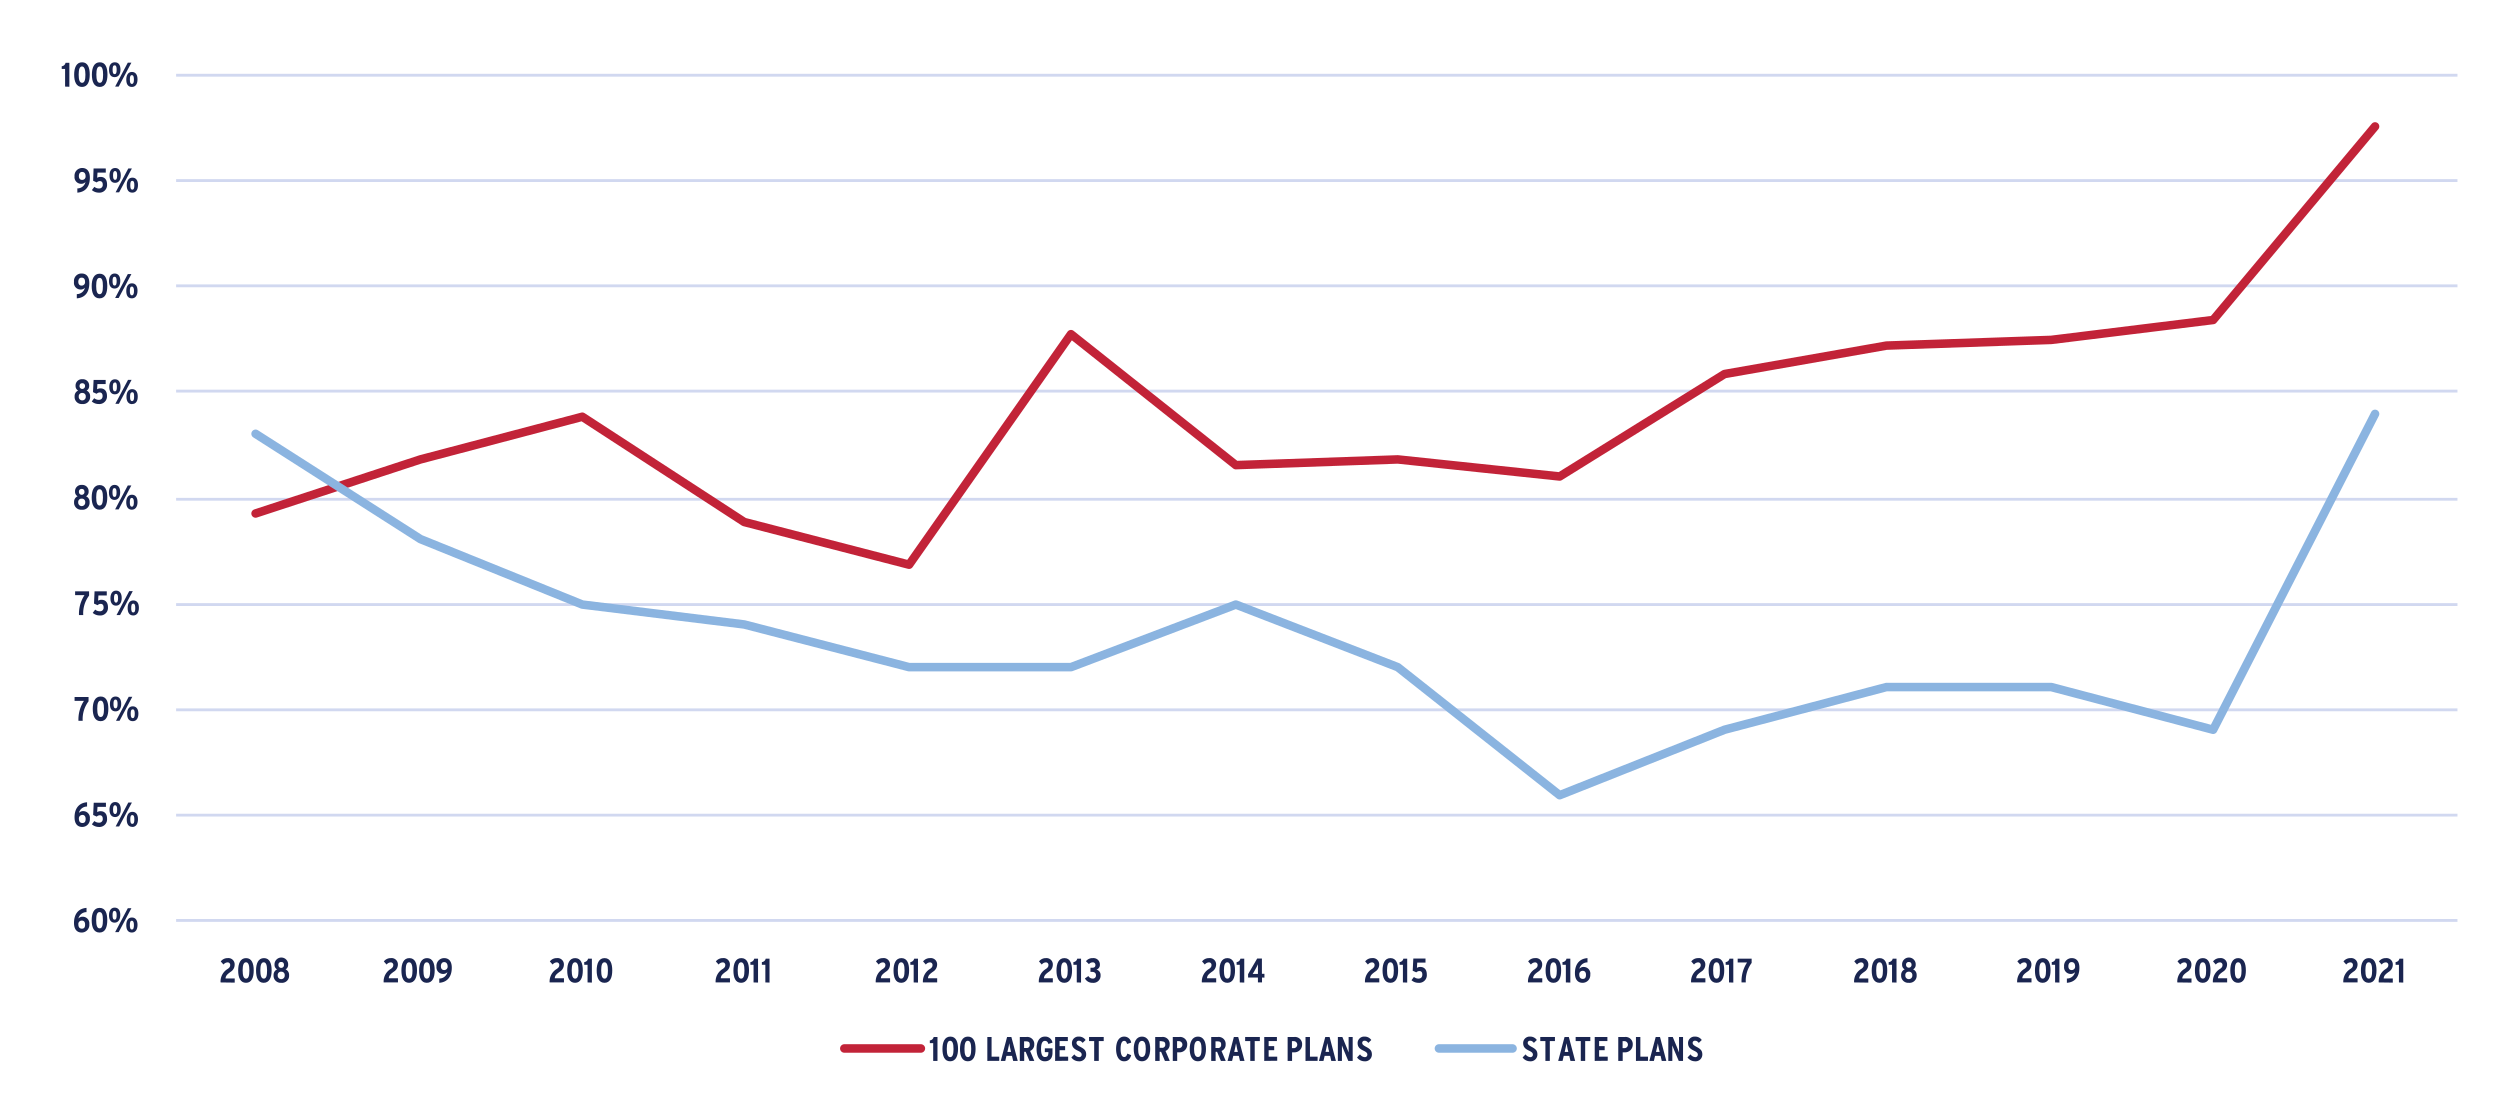 <?xml version="1.0" encoding="UTF-8"?>
<svg xmlns="http://www.w3.org/2000/svg" xmlns:xlink="http://www.w3.org/1999/xlink" id="Layer_1" data-name="Layer 1" viewBox="0 0 653 288">
  <defs>
    <style>.cls-1,.cls-2,.cls-3,.cls-5,.cls-7,.cls-8{fill:none;}.cls-2{fill-rule:evenodd;}.cls-3{clip-rule:evenodd;}.cls-4{clip-path:url(#clip-path);}.cls-5{stroke:#d1d8f0;stroke-width:0.74px;}.cls-5,.cls-7,.cls-8{stroke-linejoin:round;}.cls-6{clip-path:url(#clip-path-3);}.cls-7{stroke:#c22338;}.cls-7,.cls-8{stroke-linecap:round;stroke-width:2.23px;}.cls-8{stroke:#8bb4e0;}.cls-9{clip-path:url(#clip-path-6);}.cls-10{fill:#1a2550;}</style>
    <clipPath id="clip-path">
      <polygon class="cls-3" points="8.7 288.36 653.04 288.36 653.04 8.88 8.7 8.88 8.7 288.36 8.7 288.36"></polygon>
    </clipPath>
    <clipPath id="clip-path-3">
      <polygon class="cls-3" points="45.61 240.79 642.28 240.79 642.28 19.28 45.61 19.28 45.61 240.79 45.61 240.79"></polygon>
    </clipPath>
    <clipPath id="clip-path-6">
      <rect class="cls-1" x="8.7" y="8.88" width="644.34" height="279.48"></rect>
    </clipPath>
  </defs>
  <g class="cls-4">
    <path class="cls-5" d="M46,212.91H641.89M46,185.41H641.89M46,157.91H641.89M46,130.41H641.89M46,102.16H641.89M46,74.66H641.89M46,47.16H641.89M46,19.65H641.89"></path>
  </g>
  <g class="cls-4">
    <line class="cls-5" x1="46" y1="240.42" x2="641.89" y2="240.42"></line>
  </g>
  <g class="cls-6">
    <polyline class="cls-7" points="66.76 134.12 109.81 120 152.1 108.85 194.39 136.35 237.45 147.5 279.74 87.29 322.8 121.49 365.09 120 407.38 124.46 450.44 97.7 492.73 90.27 535.78 88.78 578.07 83.58 620.36 33.03"></polyline>
  </g>
  <g class="cls-6">
    <polyline class="cls-8" points="66.76 113.31 109.81 140.81 152.1 157.91 194.39 163.11 237.45 174.26 279.74 174.26 322.8 157.91 365.09 174.26 407.38 207.71 450.44 190.61 492.73 179.46 535.78 179.46 578.07 190.61 620.36 108.11"></polyline>
  </g>
  <g class="cls-4">
    <g class="cls-9">
      <path class="cls-10" d="M21.33,243.58c-1.13,0-2-.73-2-2.52,0-2.14,1-3.75,3.27-3.92v1.11a2.15,2.15,0,0,0-2.12,1.67,1.44,1.44,0,0,1,1.2-.47,1.73,1.73,0,0,1,1.65,1.94A2,2,0,0,1,21.33,243.58Zm.06-3.12a.88.88,0,0,0-.92,1c0,.6.24,1.11.93,1.11s.83-.5.83-1.08S22,240.46,21.39,240.46Z"></path>
      <path class="cls-10" d="M26,243.58c-1.51,0-2.05-1.42-2.05-3.21s.56-3.23,2.07-3.23,2,1.42,2,3.21S27.53,243.58,26,243.58Zm0-5.35c-.62,0-.88.71-.88,2.12s.27,2.14.9,2.14.86-.71.86-2.12S26.66,238.23,26,238.23Z"></path>
      <path class="cls-10" d="M29.93,241c-.95,0-1.46-.74-1.46-1.93s.51-2,1.48-2,1.47.75,1.47,1.93S30.89,241,29.93,241Zm0-3.08c-.42,0-.53.39-.53,1.13s.12,1.16.54,1.16.53-.46.53-1.14S30.35,237.94,29.94,237.94ZM31,243.48h-.93l3.31-6.25h.94Zm3.44.1c-1,0-1.46-.74-1.46-1.93s.5-2,1.47-2,1.47.75,1.47,1.94S35.4,243.58,34.44,243.58Zm0-3.08c-.41,0-.52.39-.52,1.14s.12,1.15.53,1.15.53-.46.53-1.14S34.86,240.5,34.44,240.5Z"></path>
    </g>
  </g>
  <g class="cls-4">
    <g class="cls-9">
      <path class="cls-10" d="M21.47,216c-1.13,0-2-.73-2-2.53,0-2.13,1-3.75,3.27-3.92v1.12a2.14,2.14,0,0,0-2.12,1.67,1.45,1.45,0,0,1,1.2-.47,1.73,1.73,0,0,1,1.65,1.94A2,2,0,0,1,21.47,216Zm.06-3.13a.89.89,0,0,0-.92,1c0,.6.24,1.1.93,1.1s.83-.5.83-1.08S22.09,212.85,21.53,212.85Z"></path>
      <path class="cls-10" d="M25.77,216A2.72,2.72,0,0,1,24,215.3l.65-.85a1.8,1.8,0,0,0,1.19.43.91.91,0,0,0,1-1c0-.63-.29-.93-.76-.93a1.13,1.13,0,0,0-.81.35l-.94-.43.15-3.2h3.19v1.08H25.47l-.09,1.37a1.64,1.64,0,0,1,.92-.23c.94,0,1.66.63,1.66,1.92A2,2,0,0,1,25.77,216Z"></path>
      <path class="cls-10" d="M30.06,213.42c-.95,0-1.46-.74-1.46-1.93s.51-2,1.48-2,1.47.75,1.47,1.94S31,213.42,30.06,213.42Zm0-3.08c-.41,0-.53.39-.53,1.13s.13,1.15.54,1.15.53-.45.53-1.13S30.49,210.34,30.07,210.34Zm1.06,5.54H30.2l3.31-6.25h.94Zm3.44.1c-1,0-1.46-.74-1.46-1.93s.51-2,1.48-2,1.46.75,1.46,1.93S35.53,216,34.57,216Zm0-3.08c-.42,0-.53.39-.53,1.13s.12,1.16.54,1.16.52-.46.52-1.14S35,212.9,34.58,212.9Z"></path>
    </g>
  </g>
  <g class="cls-4">
    <g class="cls-9">
      <path class="cls-10" d="M21.6,188.27H20.49a8.91,8.91,0,0,1,1.44-5.21H19.48v-1h3.65v1.12A7.72,7.72,0,0,0,21.6,188.27Z"></path>
      <path class="cls-10" d="M26.28,188.37c-1.51,0-2.05-1.42-2.05-3.21s.56-3.23,2.07-3.23,2,1.41,2,3.21S27.77,188.37,26.28,188.37Zm0-5.36c-.62,0-.88.72-.88,2.13s.27,2.14.9,2.14.86-.71.86-2.12S26.9,183,26.28,183Z"></path>
      <path class="cls-10" d="M30.17,185.81c-1,0-1.46-.74-1.46-1.93s.51-1.95,1.48-1.95,1.47.75,1.47,1.93S31.13,185.81,30.17,185.81Zm0-3.08c-.41,0-.53.39-.53,1.13s.12,1.15.54,1.15.53-.45.53-1.13S30.6,182.73,30.18,182.73Zm1.06,5.54h-.93L33.62,182h.94Zm3.44.1c-1,0-1.46-.74-1.46-1.93s.51-1.95,1.47-1.95,1.47.75,1.47,1.93S35.64,188.37,34.68,188.37Zm0-3.08c-.42,0-.53.39-.53,1.13s.12,1.16.53,1.16.53-.46.53-1.14S35.1,185.29,34.69,185.29Z"></path>
    </g>
  </g>
  <g class="cls-4">
    <g class="cls-9">
      <path class="cls-10" d="M21.74,160.66H20.63a8.91,8.91,0,0,1,1.44-5.21H19.62v-1h3.65v1.12A7.72,7.72,0,0,0,21.74,160.66Z"></path>
      <path class="cls-10" d="M26,160.76a2.72,2.72,0,0,1-1.78-.68l.65-.85a1.75,1.75,0,0,0,1.19.43.91.91,0,0,0,1-1c0-.63-.29-.93-.76-.93a1.15,1.15,0,0,0-.81.35l-.94-.43.15-3.2h3.19v1.08H25.71l-.09,1.37a1.66,1.66,0,0,1,.92-.23c.94,0,1.66.63,1.66,1.93A2,2,0,0,1,26,160.76Z"></path>
      <path class="cls-10" d="M30.3,158.2c-.95,0-1.46-.74-1.46-1.93s.51-2,1.48-2,1.47.75,1.47,1.93S31.26,158.2,30.3,158.2Zm0-3.08c-.41,0-.52.39-.52,1.13s.12,1.15.53,1.15.53-.45.53-1.13S30.73,155.12,30.31,155.12Zm1.06,5.54h-.93l3.32-6.25h.93Zm3.44.1c-1,0-1.46-.74-1.46-1.93s.51-2,1.48-2,1.46.75,1.46,1.93S35.77,160.76,34.81,160.76Zm0-3.08c-.42,0-.53.39-.53,1.13s.12,1.16.54,1.16.52-.46.52-1.14S35.23,157.68,34.82,157.68Z"></path>
    </g>
  </g>
  <g class="cls-4">
    <g class="cls-9">
      <path class="cls-10" d="M21.35,133.14a1.84,1.84,0,0,1-2-2,1.54,1.54,0,0,1,.93-1.51,1.32,1.32,0,0,1-.68-1.19,1.65,1.65,0,0,1,1.78-1.78,1.65,1.65,0,0,1,1.77,1.78,1.29,1.29,0,0,1-.68,1.19,1.54,1.54,0,0,1,.93,1.51A1.84,1.84,0,0,1,21.35,133.14Zm0-2.89a.85.85,0,0,0-.92.93.92.92,0,1,0,1.83,0A.85.85,0,0,0,21.35,130.25Zm0-2.54a.68.68,0,0,0-.73.77.71.71,0,0,0,.73.76.7.7,0,0,0,.71-.76C22.06,128.06,21.88,127.71,21.35,127.71Z"></path>
      <path class="cls-10" d="M26,133.14c-1.5,0-2.05-1.42-2.05-3.21s.57-3.23,2.07-3.23,2,1.42,2,3.21S27.51,133.14,26,133.14Zm0-5.35c-.61,0-.87.71-.87,2.12s.26,2.14.89,2.14.87-.71.87-2.12S26.63,127.79,26,127.79Z"></path>
      <path class="cls-10" d="M29.91,130.58c-.95,0-1.46-.74-1.46-1.93s.51-2,1.48-2,1.46.75,1.46,1.94S30.87,130.58,29.91,130.58Zm0-3.08c-.42,0-.53.4-.53,1.14s.12,1.15.54,1.15.52-.46.52-1.14S30.33,127.5,29.92,127.5ZM31,133.05h-.93l3.31-6.25h.93Zm3.43.09c-.95,0-1.46-.74-1.46-1.92s.51-2,1.48-2,1.47.75,1.47,1.94S35.37,133.14,34.41,133.14Zm0-3.08c-.41,0-.52.4-.52,1.14s.12,1.15.53,1.15.53-.46.53-1.13S34.84,130.06,34.42,130.06Z"></path>
    </g>
  </g>
  <g class="cls-4">
    <g class="cls-9">
      <path class="cls-10" d="M21.49,105.53a1.84,1.84,0,0,1-2-2,1.55,1.55,0,0,1,.93-1.51,1.32,1.32,0,0,1-.68-1.19,1.65,1.65,0,0,1,1.78-1.78,1.65,1.65,0,0,1,1.77,1.78,1.29,1.29,0,0,1-.68,1.19,1.55,1.55,0,0,1,.93,1.51A1.84,1.84,0,0,1,21.49,105.53Zm0-2.89a.85.85,0,0,0-.92.93.92.92,0,1,0,1.83,0A.85.85,0,0,0,21.49,102.64Zm0-2.54c-.54,0-.72.35-.72.77a.72.72,0,1,0,1.44,0A.68.68,0,0,0,21.49,100.1Z"></path>
      <path class="cls-10" d="M25.75,105.53a2.69,2.69,0,0,1-1.78-.67l.64-.85a1.84,1.84,0,0,0,1.19.43c.67,0,1-.41,1-1s-.28-.93-.75-.93a1.2,1.2,0,0,0-.82.35l-.94-.43.16-3.19H27.6v1.08H25.44l-.08,1.36a1.62,1.62,0,0,1,.91-.23c.95,0,1.67.64,1.67,1.93A2,2,0,0,1,25.75,105.53Z"></path>
      <path class="cls-10" d="M30,103c-.95,0-1.46-.74-1.46-1.93s.51-2,1.48-2,1.46.75,1.46,1.94S31,103,30,103Zm0-3.08c-.42,0-.53.4-.53,1.14s.12,1.15.54,1.15.52-.46.52-1.14S30.46,99.89,30.05,99.89Zm1.06,5.55h-.93l3.31-6.25h.93Zm3.43.09c-.95,0-1.46-.74-1.46-1.92s.51-2,1.48-2,1.47.75,1.47,1.94S35.5,105.53,34.54,105.53Zm0-3.08c-.41,0-.52.4-.52,1.14s.12,1.15.53,1.15.53-.46.53-1.13S35,102.45,34.55,102.45Z"></path>
    </g>
  </g>
  <g class="cls-4">
    <g class="cls-9">
      <path class="cls-10" d="M20.06,77.93V76.82a2.14,2.14,0,0,0,2.12-1.67,1.44,1.44,0,0,1-1.2.47,1.73,1.73,0,0,1-1.65-2,1.94,1.94,0,0,1,2-2.18c1.14,0,2,.73,2,2.52C23.33,76.15,22.36,77.76,20.06,77.93Zm1.23-5.41c-.57,0-.84.5-.84,1.08s.28,1,.84,1a.88.88,0,0,0,.92-1C22.21,73,22,72.52,21.29,72.52Z"></path>
      <path class="cls-10" d="M26,77.93c-1.51,0-2.05-1.42-2.05-3.21s.56-3.23,2.07-3.23,2,1.42,2,3.21S27.53,77.93,26,77.93Zm0-5.35c-.62,0-.88.71-.88,2.12s.27,2.14.9,2.14.86-.71.86-2.12S26.66,72.58,26,72.58Z"></path>
      <path class="cls-10" d="M29.93,75.37c-.95,0-1.46-.74-1.46-1.93s.51-2,1.48-2,1.47.75,1.47,1.93S30.89,75.37,29.93,75.37Zm0-3.08c-.42,0-.53.39-.53,1.13s.12,1.16.54,1.16.53-.46.53-1.14S30.35,72.29,29.94,72.29ZM31,77.83h-.93l3.31-6.24h.94Zm3.44.1c-1,0-1.46-.74-1.46-1.93s.5-2,1.47-2,1.47.75,1.47,1.94S35.4,77.93,34.44,77.93Zm0-3.08c-.41,0-.52.4-.52,1.14s.12,1.15.53,1.15S35,76.68,35,76,34.86,74.85,34.44,74.85Z"></path>
    </g>
  </g>
  <g class="cls-4">
    <g class="cls-9">
      <path class="cls-10" d="M20.2,50.32V49.21a2.14,2.14,0,0,0,2.12-1.67,1.43,1.43,0,0,1-1.2.47,1.73,1.73,0,0,1-1.65-1.94,2,2,0,0,1,2-2.19c1.14,0,2,.73,2,2.52C23.48,48.54,22.5,50.15,20.2,50.32Zm1.23-5.41c-.57,0-.83.5-.83,1.08s.27,1,.84,1a.88.88,0,0,0,.91-1C22.35,45.42,22.11,44.91,21.43,44.91Z"></path>
      <path class="cls-10" d="M25.77,50.32A2.76,2.76,0,0,1,24,49.65l.65-.85a1.8,1.8,0,0,0,1.19.43.92.92,0,0,0,1-1c0-.62-.29-.93-.76-.93a1.17,1.17,0,0,0-.81.35l-.94-.43L24.44,44h3.19v1.08H25.47l-.09,1.36a1.64,1.64,0,0,1,.92-.23c.94,0,1.66.63,1.66,1.93A2,2,0,0,1,25.77,50.32Z"></path>
      <path class="cls-10" d="M30.06,47.76c-.95,0-1.46-.74-1.46-1.93s.51-1.95,1.48-1.95,1.47.75,1.47,1.94S31,47.76,30.06,47.76Zm0-3.08c-.41,0-.53.39-.53,1.14s.13,1.15.54,1.15.53-.46.53-1.14S30.49,44.68,30.07,44.68Zm1.06,5.55H30.2L33.51,44h.94Zm3.44.09c-1,0-1.46-.74-1.46-1.92s.51-2,1.48-2,1.46.75,1.46,1.94S35.53,50.32,34.57,50.32Zm0-3.08c-.42,0-.53.4-.53,1.14s.12,1.15.54,1.15.52-.46.52-1.13S35,47.24,34.58,47.24Z"></path>
    </g>
  </g>
  <g class="cls-4">
    <g class="cls-9">
      <path class="cls-10" d="M17,22.62V18h-.88v-.69a1.12,1.12,0,0,0,1-.9h1v6.25Z"></path>
      <path class="cls-10" d="M21.42,22.71c-1.5,0-2.05-1.42-2.05-3.21s.57-3.23,2.07-3.23,2,1.42,2,3.21S22.92,22.71,21.42,22.71Zm0-5.35c-.61,0-.87.71-.87,2.12s.26,2.15.89,2.15.87-.72.87-2.13S22,17.36,21.42,17.36Z"></path>
      <path class="cls-10" d="M26.05,22.71c-1.51,0-2.05-1.42-2.05-3.21s.56-3.23,2.07-3.23,2,1.42,2,3.21S27.54,22.71,26.05,22.71Zm0-5.35c-.62,0-.88.71-.88,2.12s.27,2.15.9,2.15.86-.72.86-2.13S26.67,17.36,26.05,17.36Z"></path>
      <path class="cls-10" d="M29.94,20.15c-1,0-1.46-.74-1.46-1.93S29,16.27,30,16.27s1.47.75,1.47,1.94S30.9,20.15,29.94,20.15Zm0-3.08c-.42,0-.53.4-.53,1.14s.12,1.15.54,1.15.52-.46.52-1.14S30.36,17.07,30,17.07ZM31,22.62h-.93l3.31-6.25h.94Zm3.44.09c-1,0-1.46-.74-1.46-1.92s.5-2,1.47-2,1.47.75,1.47,1.94S35.41,22.71,34.45,22.71Zm0-3.08c-.41,0-.52.4-.52,1.14s.12,1.15.53,1.15.53-.46.53-1.13S34.87,19.63,34.45,19.63Z"></path>
    </g>
  </g>
  <g class="cls-4">
    <g class="cls-9">
      <path class="cls-10" d="M57.61,256.61a3.83,3.83,0,0,1,1.9-3.55c.45-.32.61-.58.61-.95a.65.65,0,0,0-.74-.73,1.38,1.38,0,0,0-1,.56l-.72-.81a2.22,2.22,0,0,1,1.8-.87A1.64,1.64,0,0,1,61.29,252a2.18,2.18,0,0,1-1.06,1.85c-.87.63-1.27,1-1.32,1.72h2.4v1.09Z"></path>
      <path class="cls-10" d="M64.26,256.71c-1.51,0-2.05-1.42-2.05-3.22s.56-3.23,2.06-3.23,2,1.42,2,3.22S65.75,256.71,64.26,256.71Zm0-5.36c-.62,0-.88.71-.88,2.13s.27,2.14.89,2.14.87-.72.87-2.13S64.87,251.35,64.26,251.35Z"></path>
      <path class="cls-10" d="M68.88,256.71c-1.51,0-2-1.42-2-3.22s.56-3.23,2.07-3.23,2,1.42,2,3.22S70.37,256.71,68.88,256.71Zm0-5.36c-.62,0-.88.71-.88,2.13s.27,2.14.9,2.14.86-.72.86-2.13S69.5,251.35,68.88,251.35Z"></path>
      <path class="cls-10" d="M73.46,256.71a1.85,1.85,0,0,1-2-2,1.55,1.55,0,0,1,.93-1.51,1.3,1.3,0,0,1-.68-1.18,1.78,1.78,0,1,1,3.55,0,1.29,1.29,0,0,1-.68,1.18,1.55,1.55,0,0,1,.93,1.51A1.85,1.85,0,0,1,73.46,256.71Zm0-2.9a.85.85,0,0,0-.92.93.92.92,0,1,0,1.83,0A.85.85,0,0,0,73.46,253.81Zm0-2.54a.68.68,0,0,0-.73.77.71.71,0,0,0,.73.77.7.7,0,0,0,.71-.77C74.17,251.62,74,251.27,73.46,251.27Z"></path>
    </g>
  </g>
  <g class="cls-4">
    <g class="cls-9">
      <path class="cls-10" d="M100.21,256.61a3.81,3.81,0,0,1,1.9-3.55c.44-.32.61-.58.61-.95a.65.65,0,0,0-.74-.73,1.4,1.4,0,0,0-1,.56l-.72-.81a2.23,2.23,0,0,1,1.8-.87,1.65,1.65,0,0,1,1.87,1.69,2.18,2.18,0,0,1-1.06,1.85c-.88.63-1.28,1-1.32,1.72h2.4v1.09Z"></path>
      <path class="cls-10" d="M106.85,256.71c-1.5,0-2-1.42-2-3.22s.56-3.23,2.07-3.23,2,1.42,2,3.22S108.35,256.71,106.85,256.71Zm0-5.36c-.62,0-.88.71-.88,2.13s.27,2.14.9,2.14.87-.72.87-2.13S107.47,251.35,106.85,251.35Z"></path>
      <path class="cls-10" d="M111.47,256.71c-1.5,0-2-1.42-2-3.22s.57-3.23,2.07-3.23,2,1.42,2,3.22S113,256.71,111.47,256.71Zm0-5.36c-.62,0-.87.71-.87,2.13s.26,2.14.89,2.14.87-.72.87-2.13S112.09,251.35,111.47,251.35Z"></path>
      <path class="cls-10" d="M114.74,256.71v-1.12a2.13,2.13,0,0,0,2.12-1.67,1.44,1.44,0,0,1-1.2.47,1.73,1.73,0,0,1-1.65-1.94,2,2,0,0,1,2-2.19c1.14,0,2,.73,2,2.53C118,254.92,117,256.54,114.74,256.71ZM116,251.3c-.57,0-.84.5-.84,1.08s.28,1,.84,1a.89.89,0,0,0,.92-1C116.89,251.81,116.65,251.3,116,251.3Z"></path>
    </g>
  </g>
  <g class="cls-4">
    <g class="cls-9">
      <path class="cls-10" d="M143.56,256.61a3.83,3.83,0,0,1,1.91-3.55c.44-.32.61-.58.61-.95a.65.65,0,0,0-.74-.73,1.4,1.4,0,0,0-1,.56l-.72-.81a2.23,2.23,0,0,1,1.8-.87,1.65,1.65,0,0,1,1.87,1.69,2.18,2.18,0,0,1-1.06,1.85c-.88.63-1.28,1-1.32,1.72h2.4v1.09Z"></path>
      <path class="cls-10" d="M150.21,256.71c-1.51,0-2.05-1.42-2.05-3.22s.56-3.23,2.07-3.23,2,1.42,2,3.22S151.7,256.71,150.21,256.71Zm0-5.36c-.62,0-.88.71-.88,2.13s.27,2.14.9,2.14.87-.72.87-2.13S150.83,251.35,150.21,251.35Z"></path>
      <path class="cls-10" d="M153.47,256.61V252h-.87v-.7a1.12,1.12,0,0,0,1-.9h1v6.25Z"></path>
      <path class="cls-10" d="M157.9,256.71c-1.5,0-2.05-1.42-2.05-3.22s.57-3.23,2.07-3.23,2,1.42,2,3.22S159.4,256.71,157.9,256.71Zm0-5.36c-.61,0-.87.71-.87,2.13s.26,2.14.89,2.14.87-.72.87-2.13S158.52,251.35,157.9,251.35Z"></path>
    </g>
  </g>
  <g class="cls-4">
    <g class="cls-9">
      <path class="cls-10" d="M186.92,256.61a3.83,3.83,0,0,1,1.91-3.55c.44-.32.61-.58.61-.95a.65.65,0,0,0-.74-.73,1.4,1.4,0,0,0-1,.56l-.72-.81a2.23,2.23,0,0,1,1.8-.87,1.65,1.65,0,0,1,1.87,1.69,2.2,2.2,0,0,1-1.06,1.85c-.88.63-1.28,1-1.32,1.72h2.4v1.09Z"></path>
      <path class="cls-10" d="M193.57,256.71c-1.51,0-2-1.42-2-3.22s.56-3.23,2.07-3.23,2,1.42,2,3.22S195.06,256.71,193.57,256.71Zm0-5.36c-.62,0-.88.71-.88,2.13s.27,2.14.9,2.14.86-.72.86-2.13S194.19,251.35,193.57,251.35Z"></path>
      <path class="cls-10" d="M196.83,256.61V252H196v-.7a1.12,1.12,0,0,0,1-.9h1v6.25Z"></path>
      <path class="cls-10" d="M199.91,256.61V252H199v-.7a1.11,1.11,0,0,0,1-.9h1v6.25Z"></path>
    </g>
  </g>
  <g class="cls-4">
    <g class="cls-9">
      <path class="cls-10" d="M228.74,256.61a3.83,3.83,0,0,1,1.91-3.55c.44-.32.61-.58.61-.95a.65.65,0,0,0-.74-.73,1.4,1.4,0,0,0-1,.56l-.72-.81a2.23,2.23,0,0,1,1.8-.87,1.65,1.65,0,0,1,1.87,1.69,2.2,2.2,0,0,1-1.06,1.85c-.88.63-1.28,1-1.32,1.72h2.4v1.09Z"></path>
      <path class="cls-10" d="M235.39,256.71c-1.51,0-2-1.42-2-3.22s.56-3.23,2.07-3.23,2,1.42,2,3.22S236.88,256.71,235.39,256.71Zm0-5.36c-.62,0-.88.71-.88,2.13s.27,2.14.9,2.14.86-.72.86-2.13S236,251.35,235.39,251.35Z"></path>
      <path class="cls-10" d="M238.65,256.61V252h-.87v-.7a1.12,1.12,0,0,0,1-.9h1v6.25Z"></path>
      <path class="cls-10" d="M241.06,256.61a3.84,3.84,0,0,1,1.9-3.55c.45-.32.61-.58.61-.95a.65.65,0,0,0-.74-.73,1.38,1.38,0,0,0-1,.56l-.72-.81a2.22,2.22,0,0,1,1.8-.87,1.65,1.65,0,0,1,1.87,1.69,2.19,2.19,0,0,1-1.07,1.85c-.87.63-1.27,1-1.32,1.72h2.4v1.09Z"></path>
    </g>
  </g>
  <g class="cls-4">
    <g class="cls-9">
      <path class="cls-10" d="M271.34,256.61a3.81,3.81,0,0,1,1.9-3.55c.44-.32.61-.58.61-.95a.65.65,0,0,0-.74-.73,1.37,1.37,0,0,0-1,.56l-.72-.81a2.2,2.2,0,0,1,1.8-.87A1.65,1.65,0,0,1,275,252,2.18,2.18,0,0,1,274,253.8c-.88.63-1.27,1-1.32,1.72H275v1.09Z"></path>
      <path class="cls-10" d="M278,256.71c-1.5,0-2.05-1.42-2.05-3.22s.57-3.23,2.07-3.23,2,1.42,2,3.22S279.48,256.71,278,256.71Zm0-5.36c-.62,0-.87.71-.87,2.13s.26,2.14.89,2.14.87-.72.87-2.13S278.6,251.35,278,251.35Z"></path>
      <path class="cls-10" d="M281.25,256.61V252h-.88v-.7a1.1,1.1,0,0,0,1-.9h1v6.25Z"></path>
      <path class="cls-10" d="M285.38,256.71a2.17,2.17,0,0,1-2-1.15l.91-.62a1.28,1.28,0,0,0,1.11.67.8.8,0,0,0,.87-.85c0-.63-.44-.9-1-.9h-.44v-1.08h.45c.54,0,.84-.23.84-.68a.66.66,0,0,0-.75-.73,1.28,1.28,0,0,0-.94.46l-.78-.76a2.16,2.16,0,0,1,1.79-.81,1.67,1.67,0,0,1,1.85,1.71,1.27,1.27,0,0,1-.91,1.29,1.43,1.43,0,0,1,1.09,1.47A1.86,1.86,0,0,1,285.38,256.71Z"></path>
    </g>
  </g>
  <g class="cls-4">
    <g class="cls-9">
      <path class="cls-10" d="M313.92,256.61a3.83,3.83,0,0,1,1.91-3.55c.44-.32.61-.58.61-.95a.65.65,0,0,0-.74-.73,1.4,1.4,0,0,0-1,.56l-.72-.81a2.23,2.23,0,0,1,1.8-.87,1.65,1.65,0,0,1,1.87,1.69,2.2,2.2,0,0,1-1.06,1.85c-.88.63-1.28,1-1.32,1.72h2.4v1.09Z"></path>
      <path class="cls-10" d="M320.57,256.71c-1.51,0-2.05-1.42-2.05-3.22s.56-3.23,2.07-3.23,2,1.42,2,3.22S322.06,256.71,320.57,256.71Zm0-5.36c-.62,0-.88.71-.88,2.13s.27,2.14.9,2.14.86-.72.86-2.13S321.19,251.35,320.57,251.35Z"></path>
      <path class="cls-10" d="M323.83,256.61V252H323v-.7a1.12,1.12,0,0,0,1-.9h1v6.25Z"></path>
      <path class="cls-10" d="M329.64,255.33v1.28h-1.07v-1.28H326v-.88l2.38-4.09h1.23v4h.66v1Zm-1.5-2.58-.5.91c-.13.24-.32.54-.44.73h1.37v-1.51c0-.46,0-.74,0-1.05A7.09,7.09,0,0,1,328.14,252.75Z"></path>
    </g>
  </g>
  <g class="cls-4">
    <g class="cls-9">
      <path class="cls-10" d="M356.53,256.61a3.81,3.81,0,0,1,1.9-3.55c.44-.32.61-.58.61-.95a.65.65,0,0,0-.74-.73,1.4,1.4,0,0,0-1,.56l-.72-.81a2.23,2.23,0,0,1,1.8-.87,1.65,1.65,0,0,1,1.87,1.69,2.18,2.18,0,0,1-1.06,1.85c-.88.63-1.28,1-1.32,1.72h2.4v1.09Z"></path>
      <path class="cls-10" d="M363.17,256.71c-1.5,0-2.05-1.42-2.05-3.22s.56-3.23,2.07-3.23,2,1.42,2,3.22S364.67,256.71,363.17,256.71Zm0-5.36c-.62,0-.88.71-.88,2.13s.27,2.14.9,2.14.87-.72.87-2.13S363.79,251.35,363.17,251.35Z"></path>
      <path class="cls-10" d="M366.44,256.61V252h-.88v-.7a1.11,1.11,0,0,0,1-.9h1v6.25Z"></path>
      <path class="cls-10" d="M370.46,256.71a2.7,2.7,0,0,1-1.78-.68l.64-.85a1.84,1.84,0,0,0,1.19.43c.67,0,1-.41,1-1.05s-.28-.92-.75-.92a1.18,1.18,0,0,0-.82.34l-.94-.42.16-3.2h3.18v1.08h-2.16l-.08,1.37a1.55,1.55,0,0,1,.92-.24c.94,0,1.66.64,1.66,1.93A2,2,0,0,1,370.46,256.71Z"></path>
    </g>
  </g>
  <g class="cls-4">
    <g class="cls-9">
      <path class="cls-10" d="M399.11,256.61a3.83,3.83,0,0,1,1.9-3.55c.45-.32.61-.58.61-.95a.65.65,0,0,0-.74-.73,1.4,1.4,0,0,0-1,.56l-.72-.81a2.22,2.22,0,0,1,1.8-.87,1.64,1.64,0,0,1,1.86,1.69,2.18,2.18,0,0,1-1.06,1.85c-.87.63-1.27,1-1.32,1.72h2.4v1.09Z"></path>
      <path class="cls-10" d="M405.76,256.71c-1.51,0-2.05-1.42-2.05-3.22s.56-3.23,2.06-3.23,2,1.42,2,3.22S407.25,256.71,405.76,256.71Zm0-5.36c-.62,0-.88.71-.88,2.13s.27,2.14.89,2.14.87-.72.87-2.13S406.37,251.35,405.76,251.35Z"></path>
      <path class="cls-10" d="M409,256.61V252h-.88v-.7a1.12,1.12,0,0,0,1.05-.9h1v6.25Z"></path>
      <path class="cls-10" d="M413.37,256.71c-1.14,0-2-.74-2-2.53,0-2.13,1-3.75,3.28-3.92v1.12a2.13,2.13,0,0,0-2.12,1.67,1.43,1.43,0,0,1,1.2-.48,1.73,1.73,0,0,1,1.65,2A2,2,0,0,1,413.37,256.71Zm.05-3.13a.88.88,0,0,0-.91,1c0,.6.24,1.11.92,1.11s.83-.5.83-1.08S414,253.58,413.42,253.58Z"></path>
    </g>
  </g>
  <g class="cls-4">
    <g class="cls-9">
      <path class="cls-10" d="M441.71,256.61a3.81,3.81,0,0,1,1.9-3.55c.44-.32.61-.58.61-.95a.65.65,0,0,0-.74-.73,1.4,1.4,0,0,0-1,.56l-.72-.81a2.23,2.23,0,0,1,1.8-.87,1.65,1.65,0,0,1,1.87,1.69,2.18,2.18,0,0,1-1.06,1.85c-.88.63-1.28,1-1.32,1.72h2.4v1.09Z"></path>
      <path class="cls-10" d="M448.35,256.71c-1.51,0-2.05-1.42-2.05-3.22s.56-3.23,2.07-3.23,2,1.42,2,3.22S449.84,256.71,448.35,256.71Zm0-5.36c-.62,0-.88.71-.88,2.13s.27,2.14.9,2.14.87-.72.87-2.13S449,251.35,448.35,251.35Z"></path>
      <path class="cls-10" d="M451.62,256.61V252h-.88v-.7a1.12,1.12,0,0,0,1-.9h1v6.25Z"></path>
      <path class="cls-10" d="M456,256.61h-1.11a8.91,8.91,0,0,1,1.44-5.21h-2.45v-1h3.65v1.12A7.72,7.72,0,0,0,456,256.61Z"></path>
    </g>
  </g>
  <g class="cls-4">
    <g class="cls-9">
      <path class="cls-10" d="M484.29,256.61a3.83,3.83,0,0,1,1.9-3.55c.45-.32.61-.58.61-.95a.65.65,0,0,0-.74-.73,1.38,1.38,0,0,0-1,.56l-.72-.81a2.22,2.22,0,0,1,1.8-.87A1.64,1.64,0,0,1,488,252a2.18,2.18,0,0,1-1.06,1.85c-.87.63-1.27,1-1.32,1.72H488v1.09Z"></path>
      <path class="cls-10" d="M490.94,256.71c-1.51,0-2.05-1.42-2.05-3.22s.56-3.23,2.06-3.23,2,1.42,2,3.22S492.43,256.71,490.94,256.71Zm0-5.36c-.62,0-.88.71-.88,2.13s.27,2.14.89,2.14.87-.72.87-2.13S491.55,251.35,490.94,251.35Z"></path>
      <path class="cls-10" d="M494.2,256.61V252h-.88v-.7a1.12,1.12,0,0,0,1.05-.9h1v6.25Z"></path>
      <path class="cls-10" d="M498.58,256.71a1.85,1.85,0,0,1-2-2,1.55,1.55,0,0,1,.93-1.51,1.3,1.3,0,0,1-.68-1.18,1.78,1.78,0,1,1,3.55,0,1.29,1.29,0,0,1-.68,1.18,1.55,1.55,0,0,1,.93,1.51A1.85,1.85,0,0,1,498.58,256.71Zm0-2.9a.85.85,0,0,0-.91.93.92.92,0,1,0,1.83,0A.85.85,0,0,0,498.58,253.81Zm0-2.54a.68.68,0,0,0-.72.77.72.72,0,1,0,1.44,0C499.3,251.62,499.12,251.27,498.58,251.27Z"></path>
    </g>
  </g>
  <g class="cls-4">
    <g class="cls-9">
      <path class="cls-10" d="M526.88,256.61a3.83,3.83,0,0,1,1.91-3.55c.44-.32.61-.58.61-.95a.65.65,0,0,0-.74-.73,1.4,1.4,0,0,0-1,.56l-.72-.81a2.23,2.23,0,0,1,1.8-.87,1.65,1.65,0,0,1,1.87,1.69,2.2,2.2,0,0,1-1.06,1.85c-.88.63-1.28,1-1.32,1.72h2.4v1.09Z"></path>
      <path class="cls-10" d="M533.53,256.71c-1.51,0-2-1.42-2-3.22s.56-3.23,2.07-3.23,2,1.42,2,3.22S535,256.71,533.53,256.71Zm0-5.36c-.62,0-.88.71-.88,2.13s.27,2.14.9,2.14.87-.72.87-2.13S534.15,251.35,533.53,251.35Z"></path>
      <path class="cls-10" d="M536.79,256.61V252h-.87v-.7a1.12,1.12,0,0,0,1-.9h1v6.25Z"></path>
      <path class="cls-10" d="M539.87,256.71v-1.12a2.13,2.13,0,0,0,2.12-1.67,1.44,1.44,0,0,1-1.2.47,1.73,1.73,0,0,1-1.65-1.94,2,2,0,0,1,2-2.19c1.13,0,2,.73,2,2.53C543.14,254.92,542.17,256.54,539.87,256.71Zm1.22-5.41c-.56,0-.83.5-.83,1.08s.28,1,.84,1a.89.89,0,0,0,.92-1C542,251.81,541.78,251.3,541.09,251.3Z"></path>
    </g>
  </g>
  <g class="cls-4">
    <g class="cls-9">
      <path class="cls-10" d="M568.71,256.61a3.83,3.83,0,0,1,1.91-3.55c.44-.32.6-.58.6-.95a.65.65,0,0,0-.73-.73,1.4,1.4,0,0,0-1,.56l-.72-.81a2.23,2.23,0,0,1,1.8-.87A1.65,1.65,0,0,1,572.4,252a2.19,2.19,0,0,1-1.07,1.85c-.87.63-1.27,1-1.32,1.72h2.41v1.09Z"></path>
      <path class="cls-10" d="M575.36,256.71c-1.51,0-2.05-1.42-2.05-3.22s.56-3.23,2.07-3.23,2,1.42,2,3.22S576.85,256.71,575.36,256.71Zm0-5.36c-.62,0-.88.71-.88,2.13s.27,2.14.9,2.14.86-.72.86-2.13S576,251.35,575.36,251.35Z"></path>
      <path class="cls-10" d="M578,256.61a3.81,3.81,0,0,1,1.9-3.55c.44-.32.61-.58.61-.95a.65.65,0,0,0-.74-.73,1.37,1.37,0,0,0-1,.56l-.72-.81a2.2,2.2,0,0,1,1.8-.87,1.65,1.65,0,0,1,1.86,1.69,2.18,2.18,0,0,1-1.06,1.85c-.88.63-1.27,1-1.32,1.72h2.4v1.09Z"></path>
      <path class="cls-10" d="M584.6,256.71c-1.5,0-2.05-1.42-2.05-3.22s.57-3.23,2.07-3.23,2,1.42,2,3.22S586.1,256.71,584.6,256.71Zm0-5.36c-.62,0-.87.71-.87,2.13s.26,2.14.89,2.14.87-.72.87-2.13S585.22,251.35,584.6,251.35Z"></path>
    </g>
  </g>
  <g class="cls-4">
    <g class="cls-9">
      <path class="cls-10" d="M612.07,256.61a3.84,3.84,0,0,1,1.9-3.55c.45-.32.61-.58.61-.95a.65.65,0,0,0-.74-.73,1.4,1.4,0,0,0-1,.56l-.72-.81a2.23,2.23,0,0,1,1.8-.87,1.65,1.65,0,0,1,1.87,1.69,2.19,2.19,0,0,1-1.07,1.85c-.87.63-1.27,1-1.32,1.72h2.4v1.09Z"></path>
      <path class="cls-10" d="M618.72,256.71c-1.51,0-2.05-1.42-2.05-3.22s.56-3.23,2.07-3.23,2,1.42,2,3.22S620.21,256.71,618.72,256.71Zm0-5.36c-.62,0-.88.71-.88,2.13s.27,2.14.9,2.14.86-.72.86-2.13S619.33,251.35,618.72,251.35Z"></path>
      <path class="cls-10" d="M621.32,256.61a3.81,3.81,0,0,1,1.9-3.55c.44-.32.61-.58.61-.95a.65.65,0,0,0-.74-.73,1.37,1.37,0,0,0-1,.56l-.72-.81a2.2,2.2,0,0,1,1.8-.87A1.65,1.65,0,0,1,625,252a2.18,2.18,0,0,1-1.06,1.85c-.88.63-1.27,1-1.32,1.72H625v1.09Z"></path>
      <path class="cls-10" d="M626.6,256.61V252h-.87v-.7a1.12,1.12,0,0,0,1-.9h1v6.25Z"></path>
    </g>
  </g>
  <g class="cls-4">
    <line class="cls-7" x1="220.54" y1="273.86" x2="240.53" y2="273.86"></line>
  </g>
  <g class="cls-4">
    <g class="cls-9">
      <path class="cls-10" d="M243.75,277.11v-4.65h-.88v-.7a1.12,1.12,0,0,0,1-.9h1v6.25Z"></path>
      <path class="cls-10" d="M248.17,277.21c-1.5,0-2-1.42-2-3.22s.57-3.23,2.07-3.23,2,1.42,2,3.22S249.67,277.21,248.17,277.21Zm0-5.36c-.61,0-.87.71-.87,2.13s.26,2.14.89,2.14.87-.72.87-2.13S248.79,271.85,248.17,271.85Z"></path>
      <path class="cls-10" d="M252.8,277.21c-1.51,0-2.05-1.42-2.05-3.22s.56-3.23,2.07-3.23,2,1.42,2,3.22S254.29,277.21,252.8,277.21Zm0-5.36c-.62,0-.88.71-.88,2.13s.27,2.14.9,2.14.86-.72.86-2.13S253.42,271.85,252.8,271.85Z"></path>
      <path class="cls-10" d="M257.89,277.11v-6.25H259V276h2v1.09Z"></path>
      <path class="cls-10" d="M264.64,277.11l-.31-1.31h-1.45l-.3,1.31H261.4l1.65-6.25h1.12l1.66,6.25Zm-.73-3.09c-.11-.48-.26-1.21-.31-1.52,0,.32-.17,1-.29,1.5l-.18.76h.95Z"></path>
      <path class="cls-10" d="M268.9,277.11l-1-2.38h-.38v2.38h-1.15v-6.25h1.72a1.83,1.83,0,0,1,2.06,1.95,1.77,1.77,0,0,1-1.09,1.7l1.1,2.6ZM268,272h-.51v1.74h.58a.78.78,0,0,0,.89-.87C269,272.26,268.71,272,268,272Z"></path>
      <path class="cls-10" d="M272.89,277.21c-1.5,0-2.14-1.42-2.14-3.22s.66-3.23,2.16-3.23a1.9,1.9,0,0,1,2,1.58l-1.08.34c-.17-.59-.46-.8-.91-.8-.69,0-1,.77-1,2.1s.29,2.11,1,2.11.92-.34.92-1.27h-.93v-1h2v1.07C274.94,276.35,274.24,277.21,272.89,277.21Z"></path>
      <path class="cls-10" d="M275.6,277.11v-6.25h3.32v1.07h-2.16v1.32h1.45v1.06h-1.45V276H279v1.07Z"></path>
      <path class="cls-10" d="M281.77,277.21a2.42,2.42,0,0,1-1.93-1l.78-.81a1.64,1.64,0,0,0,1.19.72.63.63,0,0,0,.72-.68c0-.36-.23-.64-1-1-1-.48-1.54-.95-1.54-2a1.68,1.68,0,0,1,1.8-1.68,2.06,2.06,0,0,1,1.77.89l-.77.75c-.38-.42-.58-.56-1-.56a.55.55,0,0,0-.61.55c0,.37.22.6.92,1,1.12.58,1.61,1,1.61,2.06A1.77,1.77,0,0,1,281.77,277.21Z"></path>
      <path class="cls-10" d="M287,271.93v5.18H285.8v-5.18h-1.34v-1.07h3.83v1.07Z"></path>
      <path class="cls-10" d="M293.62,277.21c-1.43,0-2.1-1.42-2.1-3.22s.68-3.23,2.11-3.23a1.81,1.81,0,0,1,1.83,1.58l-1.08.34c-.16-.57-.34-.8-.76-.8-.62,0-.92.77-.92,2.1s.31,2.11.93,2.11c.4,0,.6-.21.84-.89l1,.41C295.17,276.64,294.6,277.21,293.62,277.21Z"></path>
      <path class="cls-10" d="M298.28,277.21c-1.51,0-2.15-1.42-2.15-3.22s.66-3.23,2.16-3.23,2.14,1.42,2.14,3.22S299.77,277.21,298.28,277.21Zm0-5.33c-.7,0-1,.77-1,2.1s.28,2.11,1,2.11,1-.77,1-2.1S299,271.88,298.28,271.88Z"></path>
      <path class="cls-10" d="M304.28,277.11l-1-2.38h-.38v2.38h-1.16v-6.25h1.72a1.82,1.82,0,0,1,2.06,1.95,1.76,1.76,0,0,1-1.09,1.7l1.11,2.6Zm-.87-5.16h-.51v1.74h.57a.79.79,0,0,0,.9-.87C304.37,272.26,304.1,272,303.41,272Z"></path>
      <path class="cls-10" d="M308,274.87h-.52v2.24h-1.15v-6.25h1.71a1.86,1.86,0,0,1,2.06,2A2,2,0,0,1,308,274.87Zm0-2.92h-.55v1.83h.57a.92.92,0,0,0,0-1.83Z"></path>
      <path class="cls-10" d="M312.89,277.21c-1.5,0-2.14-1.42-2.14-3.22s.65-3.23,2.16-3.23S315,272.18,315,274,314.39,277.21,312.89,277.21Zm0-5.33c-.69,0-1,.77-1,2.1s.29,2.11,1,2.11.95-.77.95-2.1S313.57,271.88,312.89,271.88Z"></path>
      <path class="cls-10" d="M318.9,277.11l-1-2.38h-.38v2.38h-1.15v-6.25h1.72a1.82,1.82,0,0,1,2.05,1.95,1.76,1.76,0,0,1-1.08,1.7l1.1,2.6ZM318,272h-.51v1.74h.57a.78.78,0,0,0,.9-.87C319,272.26,318.71,272,318,272Z"></path>
      <path class="cls-10" d="M323.88,277.11l-.3-1.31h-1.45l-.31,1.31h-1.18l1.65-6.25h1.13l1.65,6.25Zm-.73-3.09c-.11-.48-.26-1.21-.3-1.52-.05.32-.18,1-.3,1.5l-.17.76h.95Z"></path>
      <path class="cls-10" d="M327.73,271.93v5.18h-1.16v-5.18h-1.34v-1.07h3.84v1.07Z"></path>
      <path class="cls-10" d="M330.22,277.11v-6.25h3.31v1.07h-2.16v1.32h1.45v1.06h-1.45V276h2.24v1.07Z"></path>
      <path class="cls-10" d="M338,274.87h-.51v2.24h-1.16v-6.25h1.72a1.86,1.86,0,0,1,2.06,2A2,2,0,0,1,338,274.87Zm0-2.92h-.55v1.83h.57a.92.92,0,0,0,0-1.83Z"></path>
      <path class="cls-10" d="M341,277.11v-6.25h1.16V276h2v1.09Z"></path>
      <path class="cls-10" d="M347.73,277.11l-.3-1.31H346l-.31,1.31h-1.18l1.65-6.25h1.13l1.65,6.25ZM347,274c-.11-.48-.26-1.21-.3-1.52-.05.32-.18,1-.3,1.5l-.17.76h.95Z"></path>
      <path class="cls-10" d="M352.17,277.11,351,274.32c-.17-.39-.37-.9-.49-1.26,0,.38,0,1,0,1.42v2.63h-1.06v-6.25h1.17l1.13,2.74c.16.38.39,1,.51,1.3,0-.38,0-1.06,0-1.45v-2.59h1.06v6.25Z"></path>
      <path class="cls-10" d="M356.38,277.21a2.42,2.42,0,0,1-1.92-1l.78-.81a1.62,1.62,0,0,0,1.19.72.63.63,0,0,0,.72-.68c0-.36-.23-.64-1-1-1-.48-1.54-.95-1.54-2a1.69,1.69,0,0,1,1.81-1.68,2.06,2.06,0,0,1,1.76.89l-.76.75c-.38-.42-.58-.56-1-.56a.55.55,0,0,0-.61.55c0,.37.22.6.93,1,1.11.58,1.6,1,1.6,2.06A1.77,1.77,0,0,1,356.38,277.21Z"></path>
    </g>
  </g>
  <g class="cls-4">
    <line class="cls-8" x1="375.85" y1="273.86" x2="395.08" y2="273.86"></line>
  </g>
  <g class="cls-4">
    <g class="cls-9">
      <path class="cls-10" d="M399.63,277.21a2.42,2.42,0,0,1-1.93-1l.78-.81a1.64,1.64,0,0,0,1.19.72.63.63,0,0,0,.72-.68c0-.36-.23-.64-1-1-1-.48-1.54-.95-1.54-2a1.68,1.68,0,0,1,1.8-1.68,2.06,2.06,0,0,1,1.77.89l-.77.75c-.38-.42-.58-.56-1-.56a.55.55,0,0,0-.61.55c0,.37.22.6.92,1,1.12.58,1.61,1,1.61,2.06A1.77,1.77,0,0,1,399.63,277.21Z"></path>
      <path class="cls-10" d="M404.81,271.93v5.18h-1.15v-5.18h-1.34v-1.07h3.83v1.07Z"></path>
      <path class="cls-10" d="M410.2,277.11l-.3-1.31h-1.45l-.31,1.31H407l1.66-6.25h1.12l1.65,6.25Zm-.73-3.09c-.11-.48-.26-1.21-.3-1.52-.05.32-.18,1-.3,1.5l-.17.76h.95Z"></path>
      <path class="cls-10" d="M414.05,271.93v5.18H412.9v-5.18h-1.34v-1.07h3.83v1.07Z"></path>
      <path class="cls-10" d="M416.54,277.11v-6.25h3.31v1.07h-2.16v1.32h1.45v1.06h-1.45V276h2.25v1.07Z"></path>
      <path class="cls-10" d="M424.37,274.87h-.52v2.24h-1.16v-6.25h1.72a1.86,1.86,0,0,1,2.06,2A2,2,0,0,1,424.37,274.87Zm0-2.92h-.55v1.83h.57a.92.92,0,0,0,0-1.83Z"></path>
      <path class="cls-10" d="M427.31,277.11v-6.25h1.15V276h2v1.09Z"></path>
      <path class="cls-10" d="M434.05,277.11l-.3-1.31H432.3l-.3,1.31h-1.19l1.66-6.25h1.12l1.65,6.25Zm-.73-3.09c-.11-.48-.25-1.21-.3-1.52,0,.32-.18,1-.3,1.5l-.17.76h.95Z"></path>
      <path class="cls-10" d="M438.49,277.11l-1.19-2.79c-.17-.39-.37-.9-.49-1.26,0,.38,0,1,0,1.42v2.63h-1.05v-6.25h1.16l1.14,2.74c.15.38.38,1,.5,1.3,0-.38,0-1.06,0-1.45v-2.59h1.05v6.25Z"></path>
      <path class="cls-10" d="M442.71,277.21a2.42,2.42,0,0,1-1.93-1l.78-.81a1.64,1.64,0,0,0,1.19.72.63.63,0,0,0,.72-.68c0-.36-.23-.64-1-1-1-.48-1.55-.95-1.55-2a1.69,1.69,0,0,1,1.81-1.68,2.06,2.06,0,0,1,1.77.89l-.77.75c-.38-.42-.58-.56-1-.56a.55.55,0,0,0-.61.55c0,.37.22.6.92,1,1.12.58,1.61,1,1.61,2.06A1.77,1.77,0,0,1,442.71,277.21Z"></path>
    </g>
  </g>
</svg>
